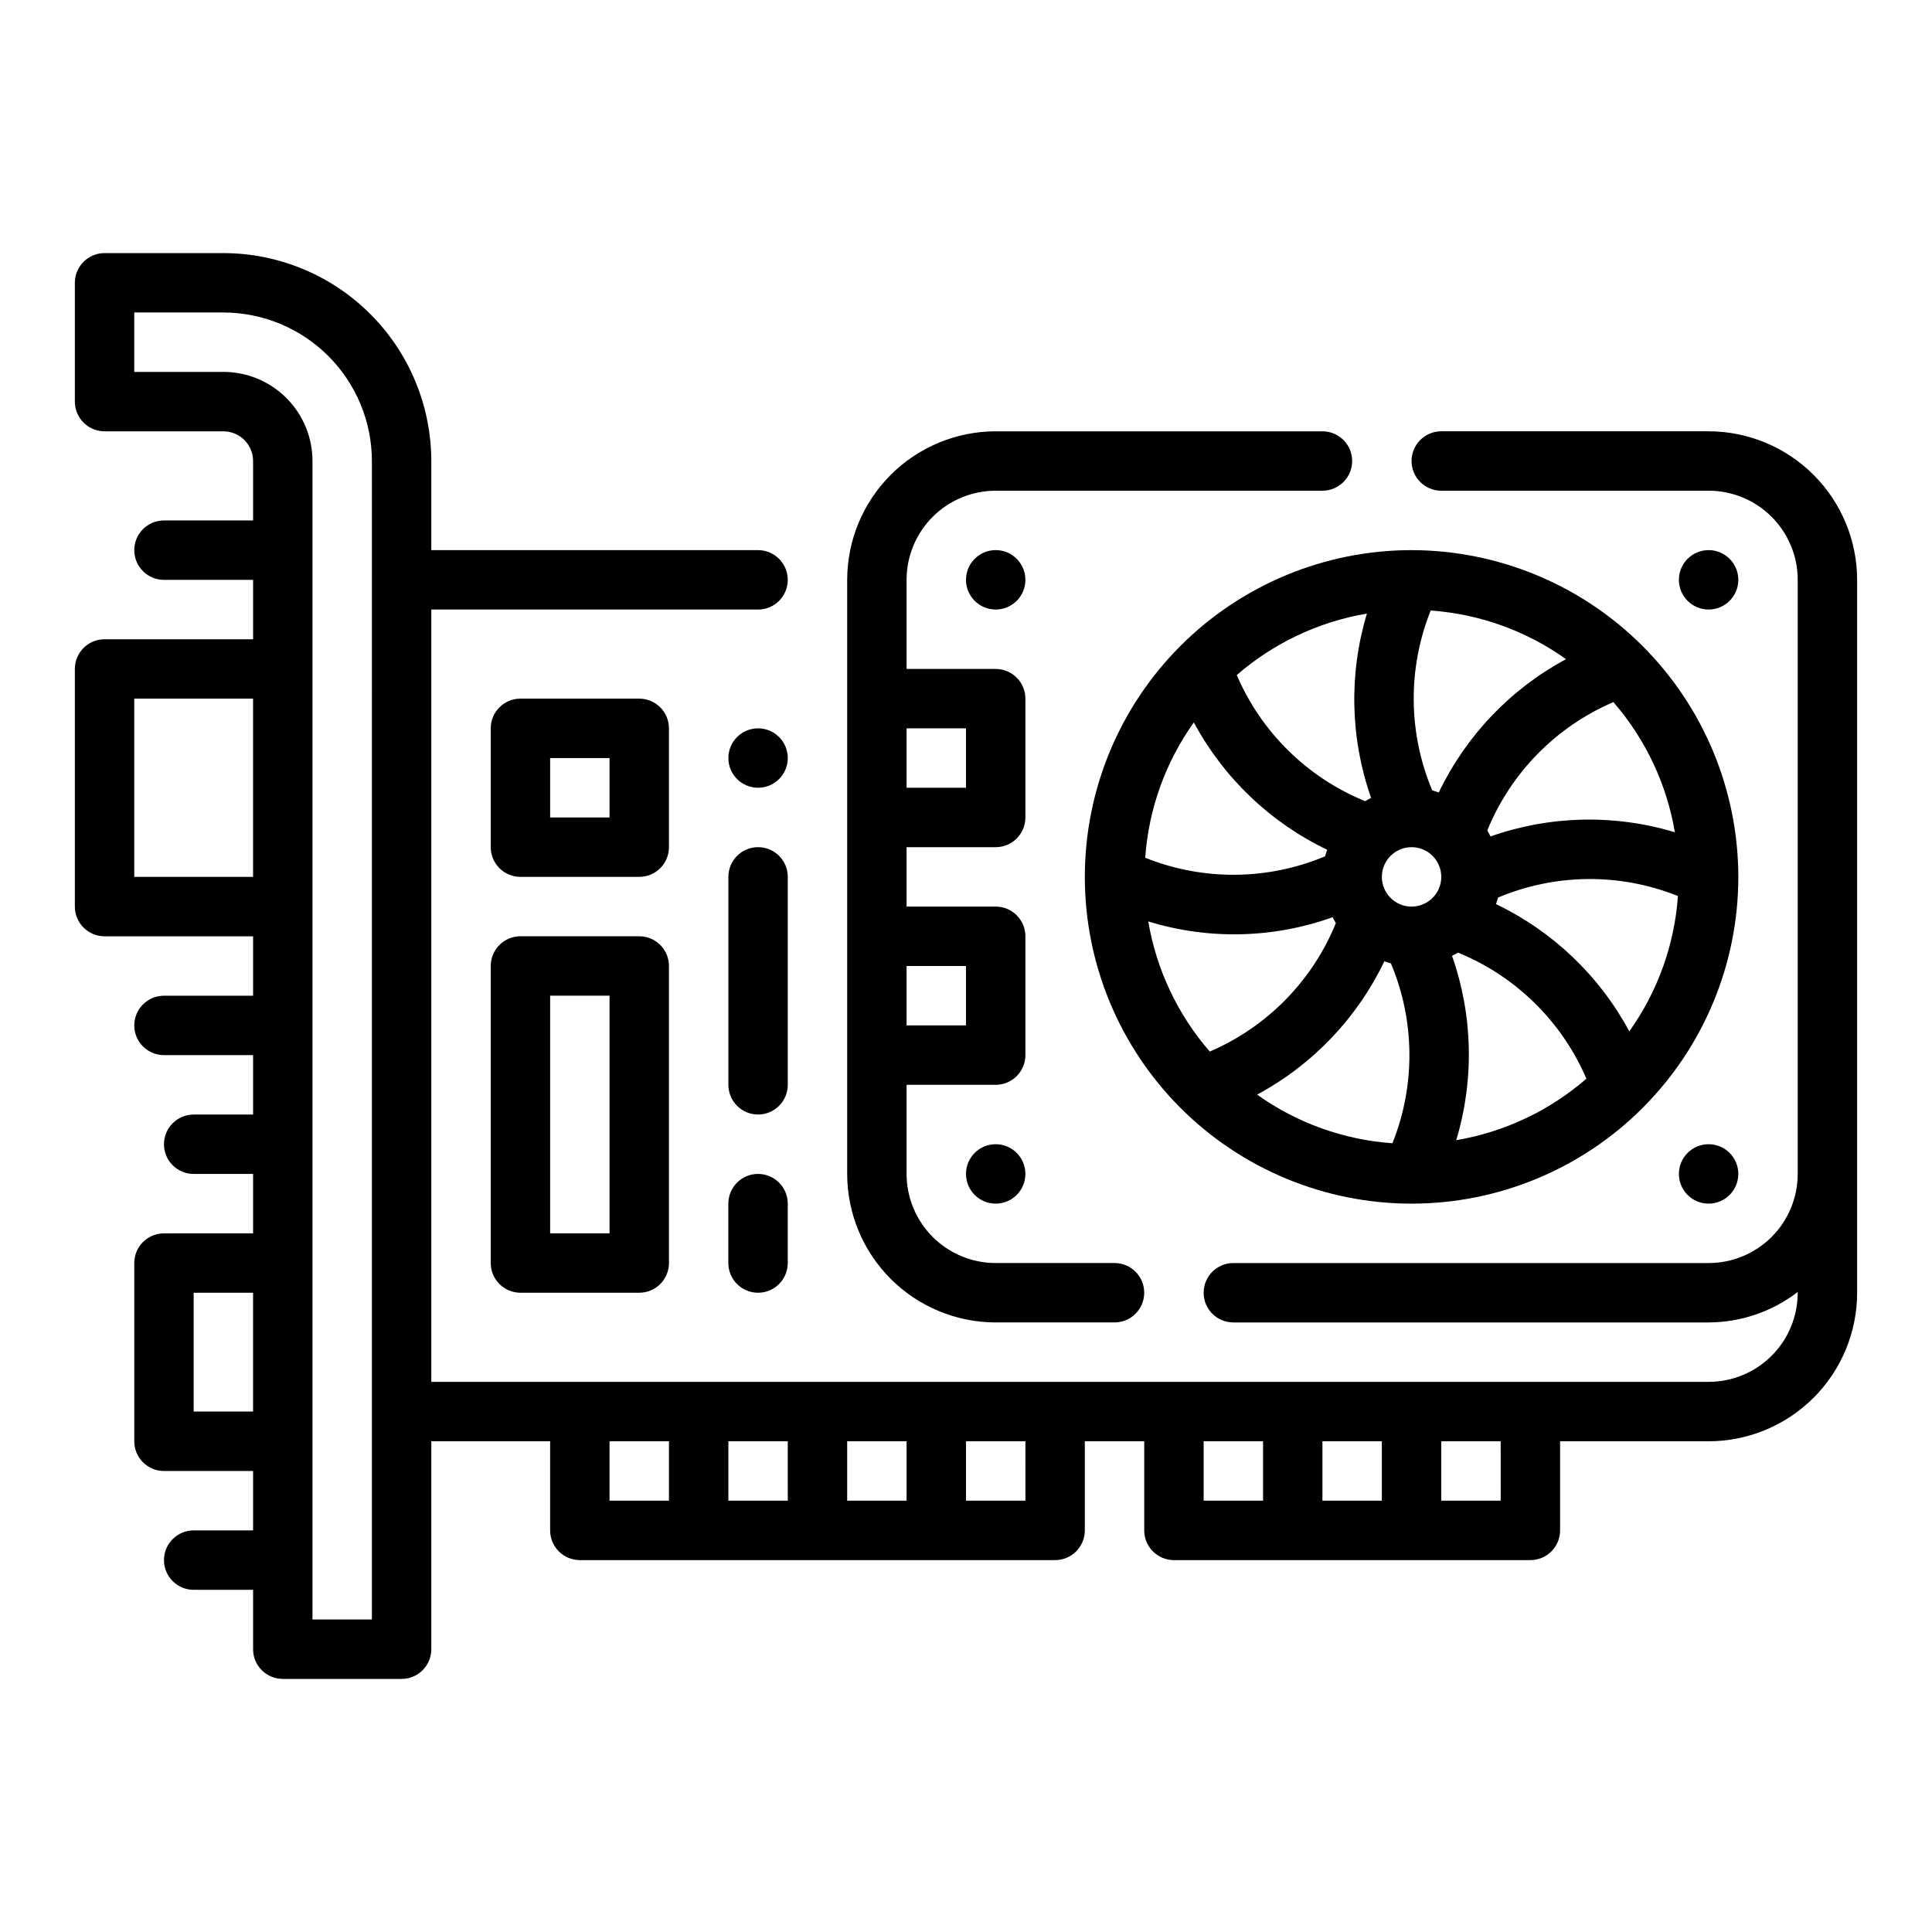 <?xml version="1.0" encoding="UTF-8"?>
<!-- Uploaded to: SVG Repo, www.svgrepo.com, Generator: SVG Repo Mixer Tools -->
<svg fill="#000000" width="800px" height="800px" version="1.1" viewBox="144 144 512 512" xmlns="http://www.w3.org/2000/svg">
 <g>
  <path d="m518.08 289.79c-22.965 0-44.988 9.125-61.23 25.363-16.238 16.238-25.359 38.266-25.359 61.23 0 22.965 9.121 44.992 25.359 61.23 16.242 16.238 38.266 25.363 61.23 25.363s44.992-9.125 61.23-25.363c16.238-16.238 25.363-38.266 25.363-61.23-0.027-22.957-9.16-44.969-25.395-61.199-16.23-16.234-38.242-25.367-61.199-25.395zm-70.586 81.523c0.906-12.914 5.367-25.324 12.883-35.863 7.902 14.707 20.277 26.527 35.332 33.746-0.188 0.574-0.395 1.133-0.535 1.73-15.227 6.394-32.355 6.535-47.68 0.387zm70.586-2.801c3.184 0 6.055 1.918 7.273 4.859s0.547 6.328-1.707 8.578c-2.25 2.25-5.637 2.926-8.578 1.707s-4.859-4.09-4.859-7.273c0-4.348 3.523-7.871 7.871-7.871zm7.211-14.5c-0.574-0.18-1.133-0.395-1.73-0.535-6.402-15.223-6.551-32.352-0.41-47.684 12.914 0.91 25.324 5.371 35.863 12.887-14.699 7.906-26.508 20.277-33.723 35.332zm-17.934 1.449c-0.535 0.277-1.07 0.543-1.574 0.859v-0.004c-15.293-6.231-27.52-18.238-34.027-33.418 9.781-8.492 21.719-14.133 34.492-16.293-4.816 15.988-4.43 33.098 1.109 48.852zm3.512 43.297c0.574 0.18 1.133 0.395 1.73 0.535l0.004-0.004c6.398 15.223 6.547 32.352 0.406 47.684-12.914-0.91-25.324-5.371-35.863-12.887 14.699-7.906 26.508-20.277 33.723-35.332zm17.934-1.449c0.535-0.277 1.07-0.543 1.574-0.859 15.297 6.231 27.523 18.234 34.031 33.414-9.785 8.496-21.719 14.133-34.496 16.297 4.82-15.992 4.43-33.098-1.109-48.855zm11.652-13.715c0.188-0.574 0.395-1.133 0.535-1.73 15.219-6.402 32.352-6.551 47.68-0.41-0.91 12.914-5.371 25.324-12.887 35.863-7.906-14.699-20.277-26.508-35.332-33.723zm-1.449-17.934c-0.277-0.535-0.551-1.07-0.859-1.574 6.231-15.293 18.238-27.516 33.418-34.023 8.492 9.781 14.133 21.715 16.293 34.488-15.988-4.82-33.098-4.43-48.852 1.109zm-90.703 22.531c15.98 4.91 33.117 4.519 48.855-1.117 0.277 0.535 0.551 1.07 0.859 1.574h-0.004c-6.231 15.293-18.234 27.516-33.414 34.023-8.496-9.781-14.133-21.711-16.297-34.48z"/>
  <path d="m604.67 455.1c0 4.348-3.523 7.875-7.871 7.875-4.348 0-7.875-3.527-7.875-7.875 0-4.348 3.527-7.871 7.875-7.871 4.348 0 7.871 3.523 7.871 7.871"/>
  <path d="m604.67 297.66c0 4.348-3.523 7.871-7.871 7.871-4.348 0-7.875-3.523-7.875-7.871 0-4.348 3.527-7.875 7.875-7.875 4.348 0 7.871 3.527 7.871 7.875"/>
  <path d="m415.74 455.1c0 4.348-3.523 7.875-7.871 7.875s-7.871-3.527-7.871-7.875c0-4.348 3.523-7.871 7.871-7.871s7.871 3.523 7.871 7.871"/>
  <path d="m415.74 297.66c0 4.348-3.523 7.871-7.871 7.871s-7.871-3.523-7.871-7.871c0-4.348 3.523-7.875 7.871-7.875s7.871 3.527 7.871 7.875"/>
  <path d="m636.16 297.66c-0.012-10.438-4.164-20.441-11.543-27.82-7.379-7.379-17.383-11.527-27.816-11.543h-70.852c-4.348 0-7.871 3.527-7.871 7.875 0 4.348 3.523 7.871 7.871 7.871h70.852c6.262 0 12.27 2.488 16.699 6.918 4.426 4.426 6.914 10.434 6.914 16.699v157.44c0 6.266-2.488 12.27-6.914 16.699-4.43 4.43-10.438 6.918-16.699 6.918h-125.95c-4.348 0-7.871 3.523-7.871 7.871s3.523 7.871 7.871 7.871h125.95c8.543-0.027 16.84-2.863 23.613-8.074v0.203c0 6.266-2.488 12.27-6.914 16.699-4.43 4.43-10.438 6.918-16.699 6.918h-338.5v-204.67h86.594c4.348 0 7.871-3.523 7.871-7.871 0-4.348-3.523-7.875-7.871-7.875h-86.594v-23.613c-0.016-14.609-5.828-28.617-16.156-38.949-10.332-10.328-24.336-16.141-38.945-16.156h-31.488c-4.348 0-7.875 3.523-7.875 7.871v31.488c0 2.09 0.832 4.09 2.309 5.566 1.477 1.477 3.477 2.305 5.566 2.305h31.488c2.086 0 4.09 0.832 5.566 2.309s2.305 3.477 2.305 5.566v15.742h-23.617c-4.348 0-7.871 3.523-7.871 7.871 0 4.348 3.523 7.875 7.871 7.875h23.617v15.742h-39.359c-4.348 0-7.875 3.523-7.875 7.871v62.977c0 2.09 0.832 4.09 2.309 5.566 1.477 1.477 3.477 2.305 5.566 2.305h39.359v15.742l-23.617 0.004c-4.348 0-7.871 3.523-7.871 7.871 0 4.348 3.523 7.871 7.871 7.871h23.617v15.742l-15.746 0.004c-4.348 0-7.871 3.523-7.871 7.871 0 4.348 3.523 7.871 7.871 7.871h15.746v15.742l-23.617 0.004c-4.348 0-7.871 3.523-7.871 7.871v47.23c0 2.09 0.828 4.09 2.305 5.566 1.477 1.477 3.481 2.309 5.566 2.309h23.617v15.742h-15.746c-4.348 0-7.871 3.523-7.871 7.871s3.523 7.875 7.871 7.875h15.746v15.742c0 2.09 0.828 4.09 2.305 5.566 1.477 1.477 3.481 2.305 5.566 2.305h31.488c2.09 0 4.09-0.828 5.566-2.305 1.477-1.477 2.305-3.477 2.305-5.566v-55.105h31.488v23.617c0 2.09 0.832 4.09 2.309 5.566 1.473 1.477 3.477 2.305 5.566 2.305h125.95c2.09 0 4.09-0.828 5.566-2.305 1.477-1.477 2.309-3.477 2.309-5.566v-23.617h15.742v23.617c0 2.09 0.828 4.09 2.305 5.566 1.477 1.477 3.481 2.305 5.566 2.305h94.465c2.09 0 4.09-0.828 5.566-2.305 1.477-1.477 2.305-3.477 2.305-5.566v-23.617h39.363c10.434-0.012 20.438-4.16 27.816-11.539 7.379-7.379 11.531-17.383 11.543-27.82zm-456.58 78.719v-47.234h31.488v47.23zm15.742 141.7v-31.488h15.746v31.488zm47.23 55.105h-15.742v-307.01c0-6.266-2.488-12.273-6.914-16.699-4.43-4.43-10.438-6.918-16.699-6.918h-23.617v-15.746h23.617c10.434 0.016 20.438 4.164 27.816 11.543 7.379 7.379 11.531 17.383 11.543 27.82zm267.65-47.23v15.742h-15.742v-15.746zm-141.69-0.004h15.742v15.742l-15.742 0.004zm-15.742 15.742-15.746 0.004v-15.746h15.742zm-47.23-15.742h15.742v15.742l-15.746 0.004zm110.21 15.742-15.746 0.004v-15.746h15.742zm47.23-15.742h15.742v15.742l-15.742 0.004zm78.719 15.742-15.746 0.004v-15.746h15.742z"/>
  <path d="m407.87 494.46h31.488c4.348 0 7.871-3.523 7.871-7.871s-3.523-7.871-7.871-7.871h-31.488c-6.266 0-12.27-2.488-16.699-6.918-4.43-4.43-6.918-10.434-6.918-16.699v-23.613h23.617c2.086 0 4.09-0.832 5.566-2.309 1.477-1.477 2.305-3.477 2.305-5.566v-31.488c0-2.086-0.828-4.09-2.305-5.566-1.477-1.477-3.481-2.305-5.566-2.305h-23.617v-15.742h23.617c2.086 0 4.09-0.832 5.566-2.309s2.305-3.477 2.305-5.566v-31.488c0-2.086-0.828-4.09-2.305-5.566-1.477-1.473-3.481-2.305-5.566-2.305h-23.617v-23.613c0-6.266 2.488-12.273 6.918-16.699 4.43-4.43 10.434-6.918 16.699-6.918h86.59c4.348 0 7.875-3.523 7.875-7.871 0-4.348-3.527-7.875-7.875-7.875h-86.59c-10.438 0.016-20.441 4.164-27.82 11.543-7.379 7.379-11.527 17.383-11.539 27.82v157.44c0.012 10.438 4.16 20.441 11.539 27.82 7.379 7.379 17.383 11.527 27.82 11.539zm-7.871-94.461v15.742h-15.746v-15.742zm0-62.977v15.742h-15.746v-15.742z"/>
  <path d="m321.28 337.02c0-2.09-0.828-4.09-2.305-5.566-1.477-1.477-3.481-2.309-5.566-2.309h-31.488c-4.348 0-7.871 3.527-7.871 7.875v31.488c0 2.086 0.828 4.09 2.305 5.566 1.477 1.477 3.481 2.305 5.566 2.305h31.488c2.086 0 4.09-0.828 5.566-2.305 1.477-1.477 2.305-3.481 2.305-5.566zm-15.742 23.617-15.746-0.004v-15.742h15.742z"/>
  <path d="m313.41 392.12h-31.488c-4.348 0-7.871 3.527-7.871 7.875v78.719c0 2.086 0.828 4.09 2.305 5.566 1.477 1.477 3.481 2.305 5.566 2.305h31.488c2.086 0 4.09-0.828 5.566-2.305 1.477-1.477 2.305-3.481 2.305-5.566v-78.719c0-2.09-0.828-4.09-2.305-5.566-1.477-1.477-3.481-2.309-5.566-2.309zm-7.871 78.723h-15.746v-62.977h15.742z"/>
  <path d="m352.77 376.38c0-4.348-3.523-7.871-7.871-7.871-4.348 0-7.871 3.523-7.871 7.871v55.105c0 4.348 3.523 7.871 7.871 7.871 4.348 0 7.871-3.523 7.871-7.871z"/>
  <path d="m344.89 455.1c-4.348 0-7.871 3.527-7.871 7.875v15.742c0 4.348 3.523 7.871 7.871 7.871 4.348 0 7.871-3.523 7.871-7.871v-15.742c0-2.09-0.828-4.094-2.305-5.566-1.477-1.477-3.481-2.309-5.566-2.309z"/>
  <path d="m352.77 344.89c0 4.348-3.523 7.871-7.871 7.871-4.348 0-7.871-3.523-7.871-7.871 0-4.348 3.523-7.871 7.871-7.871 4.348 0 7.871 3.523 7.871 7.871"/>
 </g>
</svg>
